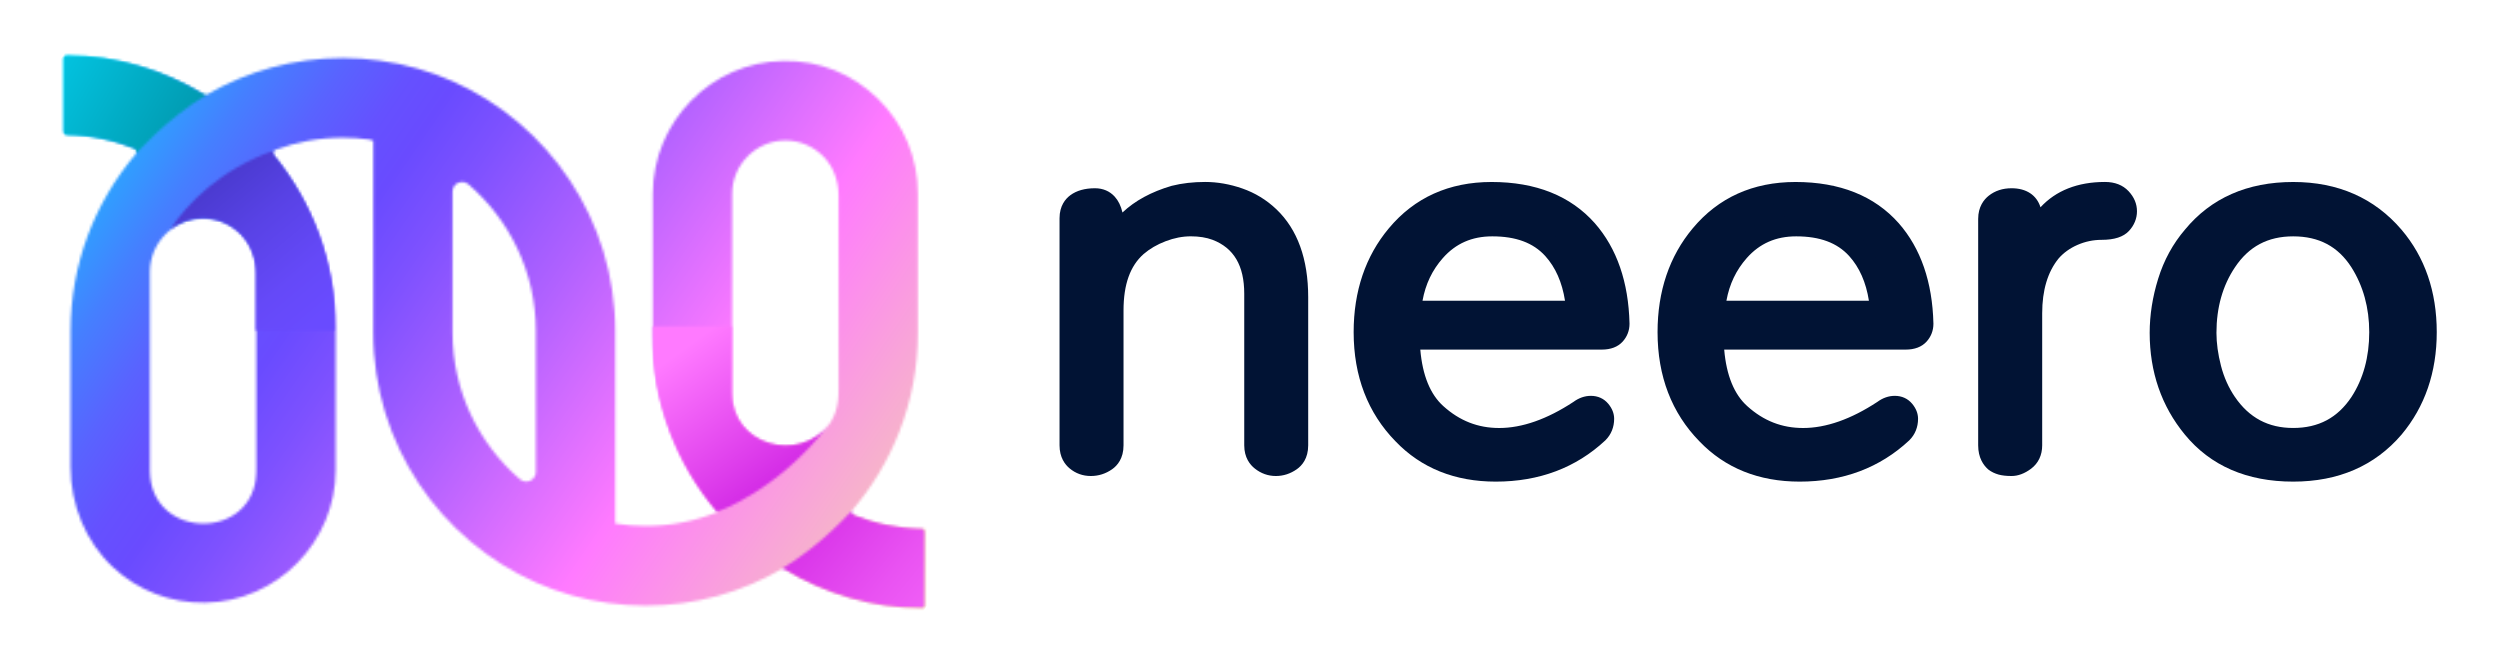 <svg width="972" height="258" viewBox="0 0 972 258" fill="none" xmlns="http://www.w3.org/2000/svg">
<g clip-path="url(#clip0_52_992)">
<path d="M415.969 84.856C415.969 82.323 416.827 80.415 418.545 79.154C420.262 77.894 422.652 77.245 425.726 77.245C431.501 77.245 433.853 82.947 432.77 94.364C436.927 85.667 444.867 79.603 456.616 76.16C460.225 75.249 464.208 74.8 468.539 74.8C472.87 74.8 477.251 75.573 481.681 77.108C486.1 78.655 490.032 81.051 493.467 84.307C500.873 91.369 504.581 101.788 504.581 115.55V173.144C504.581 175.864 503.673 177.86 501.868 179.12C500.064 180.393 498.122 181.017 496.044 181.017C493.965 181.017 492.073 180.343 490.356 178.983C488.639 177.623 487.78 175.677 487.78 173.144V114.19C487.78 101.513 482.802 93.266 472.87 89.46C469.983 88.375 466.684 87.826 462.976 87.826C459.267 87.826 455.521 88.549 451.725 89.997C447.929 91.444 444.681 93.353 441.968 95.699C435.819 101.139 432.758 109.461 432.758 120.69V173.131C432.758 175.851 431.849 177.848 430.045 179.108C428.24 180.38 426.249 181.004 424.083 181.004C421.918 181.004 420.014 180.331 418.396 178.971C416.765 177.611 415.956 175.664 415.956 173.131V84.856H415.969Z" fill="#011334"/>
<path d="M496.056 185.072C493.057 185.072 490.294 184.099 487.867 182.165C486 180.692 483.76 177.923 483.76 173.144V114.19C483.76 103.272 479.727 96.423 471.451 93.241C469.049 92.343 466.199 91.881 463 91.881C459.814 91.881 456.504 92.517 453.193 93.79C449.858 95.063 446.983 96.747 444.643 98.768C439.391 103.41 436.827 110.596 436.827 120.703V173.144C436.827 178.259 434.413 181.017 432.397 182.439C429.908 184.186 427.12 185.072 424.121 185.072C420.997 185.072 418.209 184.074 415.844 182.09C414.064 180.605 411.949 177.848 411.949 173.144V84.856C411.949 80.015 414.239 77.308 416.168 75.885C418.582 74.101 421.806 73.19 425.738 73.19C428.812 73.19 431.451 74.313 433.392 76.447C434.824 78.019 435.819 80.053 436.417 82.623C441.246 78.044 447.63 74.575 455.496 72.267L455.645 72.23C459.566 71.244 463.909 70.745 468.551 70.745C473.305 70.745 478.172 71.593 483.013 73.278C487.966 74.999 492.422 77.719 496.255 81.363C504.469 89.198 508.626 100.702 508.626 115.55V173.144C508.626 178.259 506.212 181.017 504.195 182.439C501.706 184.186 498.968 185.072 496.056 185.072ZM462.988 83.796C467.157 83.796 470.966 84.432 474.301 85.68C488.788 91.232 491.824 104.246 491.824 114.19V173.144C491.824 174.766 492.347 175.402 492.857 175.801C493.866 176.6 494.874 176.974 496.044 176.974C497.288 176.974 498.433 176.588 499.553 175.801C499.852 175.589 500.536 175.115 500.536 173.144V115.55C500.536 102.998 497.226 93.478 490.679 87.24C487.693 84.407 484.208 82.274 480.35 80.926C476.367 79.541 472.384 78.843 468.526 78.843C464.569 78.843 460.922 79.254 457.661 80.065C447.518 83.047 440.723 87.951 436.939 95.038C437.674 94.214 438.458 93.428 439.292 92.692C442.378 90.022 446.062 87.851 450.281 86.241C454.55 84.607 458.819 83.796 462.988 83.796ZM425.726 81.288C423.585 81.288 421.93 81.675 420.934 82.398C420.636 82.623 420.001 83.085 420.001 84.844V173.144C420.001 174.828 420.524 175.49 420.984 175.876C421.88 176.625 422.876 176.974 424.096 176.974C425.427 176.974 426.622 176.588 427.742 175.801C428.041 175.589 428.725 175.115 428.725 173.144V120.715C428.725 116.86 429.074 113.304 429.758 110.035L426.597 116.66L428.75 93.99C429.572 85.343 428.078 82.66 427.394 81.912C427.12 81.575 426.722 81.288 425.726 81.288Z" fill="#011334"/>
<path d="M629.523 125.881C629.523 127.515 628.975 128.913 627.892 130.098C626.809 131.271 625.092 131.857 622.74 131.857H547.942C548.303 145.27 551.825 154.952 558.508 160.929C565.552 167.267 573.679 170.436 582.901 170.436C592.659 170.436 603.051 166.818 614.065 159.569C615.509 158.483 617.002 157.934 618.533 157.934C620.064 157.934 621.284 158.471 622.192 159.569C623.088 160.654 623.549 161.74 623.549 162.825C623.549 164.996 622.827 166.805 621.383 168.253C610.717 178.222 597.438 183.2 581.545 183.2C566.735 183.2 554.712 178.397 545.502 168.802C535.384 158.471 530.331 145.258 530.331 129.137C530.331 114.102 534.575 101.513 543.063 91.369C552.273 80.327 564.557 74.8 579.914 74.8C595.994 74.8 608.365 79.691 617.04 89.473C625.005 98.531 629.162 110.659 629.523 125.881ZM612.995 120.99C612.273 110.846 609.199 102.786 603.785 96.809C598.359 90.833 590.506 87.838 580.201 87.838C571.165 87.838 563.76 91.095 557.973 97.62C552.372 103.959 549.211 111.744 548.489 120.99H612.995Z" fill="#011334"/>
<path d="M581.557 187.255C565.664 187.255 552.559 181.99 542.603 171.609C531.8 160.579 526.299 146.281 526.299 129.137C526.299 113.192 530.904 99.617 539.977 88.774C549.945 76.821 563.387 70.757 579.927 70.757C597.139 70.757 610.643 76.147 620.076 86.79C628.639 96.56 633.169 109.673 633.555 125.794V125.893C633.555 128.526 632.621 130.934 630.854 132.856C628.987 134.889 626.249 135.925 622.74 135.925H552.211C553.069 145.969 556.094 153.355 561.196 157.922C567.544 163.636 574.637 166.406 582.901 166.406C591.787 166.406 601.495 163 611.75 156.262C613.866 154.703 616.156 153.904 618.533 153.904C621.271 153.904 623.611 154.965 625.291 156.986C626.822 158.82 627.581 160.792 627.581 162.838C627.581 166.069 626.424 168.939 624.233 171.135L624.134 171.235C612.758 181.853 598.433 187.255 581.557 187.255ZM579.927 78.842C565.702 78.842 554.65 83.783 546.162 93.965C538.334 103.31 534.364 115.151 534.364 129.137C534.364 144.297 538.944 156.337 548.377 165.97C556.903 174.853 567.743 179.158 581.545 179.158C596.492 179.158 608.601 174.641 618.57 165.358C619.218 164.684 619.516 163.898 619.516 162.825C619.516 162.825 619.466 162.601 619.093 162.152C619.018 162.064 618.956 161.977 618.533 161.977C617.886 161.977 617.214 162.239 616.48 162.8L616.268 162.95C604.631 170.599 593.393 174.479 582.889 174.479C572.684 174.479 563.573 170.935 555.807 163.936C548.303 157.223 544.283 146.468 543.897 131.957L543.785 127.802H622.727C624.109 127.802 624.743 127.515 624.905 127.341C625.291 126.916 625.453 126.505 625.465 125.918C625.117 111.782 621.259 100.415 614.003 92.143C606.1 83.197 594.936 78.842 579.927 78.842ZM617.326 125.032H544.121L544.457 120.665C545.241 110.584 548.776 101.925 554.949 94.925C561.507 87.526 569.995 83.783 580.201 83.783C591.638 83.783 600.574 87.252 606.772 94.077C612.783 100.715 616.243 109.673 617.027 120.69L617.326 125.032ZM553.069 116.935H608.477C607.357 109.773 604.781 103.934 600.786 99.529C596.119 94.389 589.385 91.893 580.201 91.893C572.298 91.893 566.025 94.651 560.997 100.315C556.853 105.007 554.239 110.472 553.069 116.935Z" fill="#011334"/>
<path d="M747.681 125.881C747.681 127.515 747.133 128.913 746.051 130.098C744.968 131.271 743.25 131.857 740.898 131.857H666.1C666.461 145.27 669.983 154.952 676.667 160.929C683.711 167.267 691.838 170.436 701.06 170.436C710.817 170.436 721.209 166.818 732.224 159.569C733.667 158.483 735.161 157.934 736.692 157.934C738.222 157.934 739.442 158.471 740.351 159.569C741.247 160.654 741.707 161.74 741.707 162.825C741.707 164.996 740.985 166.805 739.542 168.253C728.876 178.222 715.596 183.2 699.703 183.2C684.893 183.2 672.871 178.397 663.661 168.802C653.543 158.471 648.49 145.258 648.49 129.137C648.49 114.102 652.734 101.513 661.222 91.369C670.431 80.327 682.715 74.8 698.073 74.8C714.153 74.8 726.524 79.691 735.198 89.473C743.163 98.531 747.32 110.659 747.681 125.881ZM731.153 120.99C730.431 110.846 727.357 102.786 721.944 96.809C716.517 90.833 708.664 87.838 698.359 87.838C689.324 87.838 681.919 91.095 676.131 97.62C670.531 103.959 667.37 111.744 666.648 120.99H731.153Z" fill="#011334"/>
<path d="M699.716 187.255C683.823 187.255 670.717 181.99 660.761 171.609C649.958 160.579 644.457 146.281 644.457 129.137C644.457 113.192 649.062 99.617 658.135 88.774C668.104 76.821 681.545 70.757 698.085 70.757C715.297 70.757 728.801 76.147 738.235 86.79C746.797 96.56 751.327 109.673 751.713 125.794V125.893C751.713 128.526 750.78 130.934 749.013 132.856C747.146 134.889 744.408 135.925 740.898 135.925H670.369C671.228 145.969 674.252 153.355 679.355 157.922C685.702 163.636 692.796 166.406 701.06 166.406C709.946 166.406 719.653 163 729.909 156.262C732.024 154.703 734.314 153.904 736.691 153.904C739.43 153.904 741.769 154.965 743.449 156.986C744.98 158.82 745.739 160.792 745.739 162.838C745.739 166.069 744.582 168.939 742.392 171.135L742.292 171.235C730.917 181.853 716.592 187.255 699.716 187.255ZM698.085 78.842C683.86 78.842 672.808 83.783 664.32 93.965C656.492 103.31 652.522 115.151 652.522 129.137C652.522 144.297 657.102 156.337 666.536 165.97C675.061 174.853 685.901 179.158 699.703 179.158C714.65 179.158 726.76 174.641 736.729 165.358C737.376 164.684 737.675 163.898 737.675 162.825C737.675 162.825 737.625 162.601 737.252 162.152C737.177 162.064 737.115 161.977 736.691 161.977C736.044 161.977 735.372 162.239 734.638 162.8L734.426 162.95C722.79 170.599 711.551 174.479 701.047 174.479C690.842 174.479 681.732 170.935 673.966 163.936C666.461 157.223 662.441 146.468 662.055 131.957L661.943 127.802H740.886C742.267 127.802 742.902 127.515 743.064 127.341C743.449 126.916 743.611 126.505 743.624 125.918C743.275 111.782 739.417 100.415 732.161 92.143C724.258 83.197 713.095 78.842 698.085 78.842ZM735.484 125.032H662.279L662.615 120.665C663.399 110.584 666.934 101.925 673.107 94.925C679.666 87.526 688.154 83.783 698.359 83.783C709.797 83.783 718.732 87.252 724.93 94.077C730.942 100.715 734.401 109.673 735.186 120.69L735.484 125.032ZM671.228 116.935H726.635C725.515 109.773 722.939 103.934 718.944 99.529C714.277 94.389 707.544 91.893 698.359 91.893C690.456 91.893 684.184 94.651 679.156 100.315C675.011 105.007 672.398 110.472 671.228 116.935Z" fill="#011334"/>
<path d="M782.093 77.245C787.332 77.245 789.958 79.878 789.958 85.131V94.364C794.476 81.325 803.96 74.8 818.409 74.8C821.122 74.8 823.201 75.573 824.644 77.108C826.088 78.643 826.81 80.327 826.81 82.136C826.81 83.945 826.138 85.58 824.781 87.027C823.425 88.475 820.848 89.198 817.053 89.198C813.257 89.198 809.598 89.972 806.076 91.507C802.553 93.041 799.616 95.175 797.264 97.895C792.385 103.871 789.946 111.844 789.946 121.801V173.156C789.946 175.689 789.037 177.635 787.233 178.995C785.428 180.355 783.711 181.029 782.08 181.029C780.45 181.029 779.143 180.892 778.148 180.617C777.152 180.343 776.293 179.944 775.571 179.395C773.941 177.947 773.132 175.864 773.132 173.144V85.118C773.132 82.585 773.991 80.639 775.708 79.279C777.451 77.919 779.566 77.245 782.093 77.245Z" fill="#011334"/>
<path d="M782.093 185.072C780.077 185.072 778.447 184.885 777.09 184.523C775.609 184.111 774.277 183.475 773.157 182.626L772.908 182.414C771.178 180.867 769.112 178.01 769.112 173.144V85.118C769.112 80.352 771.353 77.582 773.219 76.097C775.646 74.176 778.633 73.19 782.093 73.19C787.88 73.19 791.863 75.885 793.344 80.589C799.33 74.101 807.793 70.745 818.409 70.745C822.255 70.745 825.341 71.943 827.582 74.326C829.76 76.647 830.855 79.267 830.855 82.136C830.855 84.956 829.772 87.614 827.731 89.797C825.566 92.118 822.068 93.253 817.065 93.253C813.854 93.253 810.705 93.915 807.706 95.225C804.769 96.51 802.305 98.282 800.376 100.503C796.144 105.706 794.003 112.867 794.003 121.801V173.156C794.003 176.962 792.51 180.106 789.685 182.24C787.158 184.124 784.607 185.072 782.093 185.072ZM778.148 176.251C778.434 176.438 778.795 176.6 779.231 176.712C779.591 176.812 780.438 176.974 782.093 176.974C782.802 176.974 783.748 176.55 784.819 175.752C785.379 175.327 785.914 174.716 785.914 173.156V121.801C785.914 120.516 785.951 119.268 786.026 118.045L785.914 118.382V85.118C785.914 82.111 785.092 81.288 782.093 81.288C780.488 81.288 779.218 81.675 778.235 82.448C777.712 82.86 777.189 83.484 777.189 85.118V173.144C777.189 175.003 777.712 175.814 778.148 176.251ZM818.409 78.843C805.752 78.843 797.687 84.345 793.767 95.686L793.692 95.886C793.842 95.699 793.991 95.512 794.14 95.325L794.215 95.237C796.941 92.081 800.388 89.573 804.458 87.788C808.49 86.029 812.722 85.143 817.053 85.143C820.948 85.143 821.819 84.257 821.832 84.257C822.666 83.359 822.778 82.648 822.778 82.136C822.778 81.662 822.666 80.914 821.707 79.878C821.471 79.629 820.737 78.843 818.409 78.843Z" fill="#011334"/>
<path d="M839.828 129.412C839.828 122.886 840.861 116.286 842.939 109.573C845.018 102.873 848.229 96.984 852.56 91.918C861.956 80.502 874.962 74.8 891.589 74.8C907.855 74.8 920.861 80.502 930.618 91.918C939.106 101.875 943.35 114.29 943.35 129.137C943.35 143.81 939.106 156.212 930.618 166.356C921.035 177.586 908.03 183.2 891.589 183.2C874.788 183.2 861.782 177.586 852.56 166.356C844.059 156.038 839.828 143.723 839.828 129.412ZM857.712 129.412C857.712 133.754 858.347 138.383 859.604 143.274C860.861 148.165 862.852 152.607 865.565 156.587C871.888 165.82 880.562 170.449 891.577 170.449C902.778 170.449 911.452 165.832 917.588 156.587C922.641 148.801 925.18 139.655 925.18 129.15C925.18 118.831 922.653 109.686 917.588 101.713C911.626 92.48 902.952 87.863 891.577 87.863C880.376 87.863 871.701 92.48 865.565 101.713C860.326 109.486 857.712 118.719 857.712 129.412Z" fill="#011334"/>
<path d="M891.589 187.255C873.593 187.255 859.417 181.092 849.448 168.939C840.388 157.922 835.796 144.634 835.796 129.412C835.796 122.512 836.903 115.438 839.094 108.376C841.322 101.176 844.831 94.751 849.511 89.286C859.617 77.008 873.792 70.757 891.602 70.757C909.013 70.757 923.176 76.996 933.693 89.286C942.79 99.966 947.408 113.366 947.408 129.137C947.408 144.721 942.803 158.121 933.73 168.964C923.35 181.104 909.187 187.255 891.589 187.255ZM891.589 78.842C876.094 78.842 864.346 83.958 855.684 94.489C851.676 99.18 848.702 104.632 846.81 110.771C844.868 117.047 843.873 123.323 843.873 129.399C843.873 142.687 847.843 154.241 855.684 163.774C864.172 174.117 875.92 179.145 891.589 179.145C906.935 179.145 918.696 174.105 927.545 163.724C935.348 154.403 939.318 142.762 939.318 129.137C939.318 115.35 935.36 103.709 927.545 94.551C918.509 83.983 906.748 78.842 891.589 78.842ZM891.589 174.479C879.206 174.479 869.336 169.226 862.243 158.87C859.268 154.503 857.078 149.6 855.696 144.284C854.352 139.094 853.667 134.091 853.667 129.412C853.667 117.958 856.542 107.864 862.218 99.43C869.112 89.061 878.994 83.783 891.577 83.783C904.358 83.783 914.253 89.074 920.986 99.492C926.449 108.114 929.225 118.083 929.225 129.137C929.225 140.392 926.449 150.361 920.986 158.783C914.053 169.214 904.172 174.479 891.589 174.479ZM891.589 91.893C881.732 91.893 874.327 95.836 868.938 103.946C864.172 111.033 861.757 119.592 861.757 129.412C861.757 133.404 862.355 137.722 863.524 142.251C864.669 146.668 866.474 150.723 868.913 154.304C874.477 162.439 881.894 166.394 891.589 166.394C901.446 166.394 908.851 162.451 914.253 154.341C918.833 147.291 921.16 138.807 921.16 129.15C921.16 119.667 918.82 111.158 914.203 103.884C909.001 95.811 901.595 91.893 891.589 91.893Z" fill="#011334"/>
<mask id="mask0_52_992" style="mask-type:luminance" maskUnits="userSpaceOnUse" x="24" y="21" width="336" height="216">
<path d="M58.283 183.163C58.283 182.913 58.283 182.676 58.283 182.427V105.693C58.283 94.401 67.505 85.081 78.768 84.956C78.843 84.956 78.905 84.956 78.98 84.956C84.63 84.956 89.932 87.215 93.877 91.307C97.735 95.312 99.664 100.814 99.664 106.392V181.329C99.664 182.177 99.652 183.026 99.627 183.862C99.191 197.05 89.173 203.563 79.117 203.563C68.774 203.563 58.407 196.713 58.283 183.163ZM202.129 186.307C186.111 172.507 175.943 152.058 175.943 129.275V74.488C175.943 71.256 179.714 69.572 182.154 71.681C198.171 85.48 208.339 105.93 208.339 128.713V183.512C208.339 185.758 206.522 187.255 204.593 187.255C203.747 187.243 202.876 186.956 202.129 186.307ZM284.655 152.819C284.655 152.569 284.655 152.332 284.655 152.083V75.349C284.655 64.057 293.878 54.737 305.141 54.612C305.216 54.612 305.278 54.612 305.352 54.612C311.003 54.612 316.305 56.87 320.25 60.963C324.108 64.968 326.037 70.47 326.037 76.048V150.985C326.037 151.833 326.025 152.681 326 153.517C325.564 166.706 315.545 173.219 305.489 173.219C295.16 173.219 284.78 166.369 284.655 152.819ZM24.617 22.945V50.956C24.617 51.755 25.252 52.391 26.049 52.404C35.258 52.578 44.07 54.425 52.184 57.644C53.105 58.006 53.367 59.179 52.732 59.94C36.963 78.481 27.443 102.499 27.443 128.713V181.491C27.443 196.226 33.205 210.562 43.983 220.581C53.752 229.652 66.385 234.531 79.764 234.319C107.741 233.894 130.517 210.712 130.517 182.664V127.64C130.517 102.199 121.544 78.817 106.596 60.514C105.974 59.74 106.26 58.58 107.181 58.23C115.333 55.186 124.132 53.526 133.33 53.526C136.777 53.526 140.162 53.764 143.473 54.225C143.784 54.263 144.431 54.487 145.128 54.712V129.337C145.128 172.657 171.164 209.976 208.364 226.458C217.213 230.376 226.696 233.121 236.615 234.468C241.32 235.117 246.124 235.479 251.003 235.479C270.48 235.479 288.738 230.176 304.431 220.943C320.524 230.85 339.453 236.577 359.69 236.577V205.659C349.248 205.659 339.304 203.513 330.268 199.633C346.821 180.892 356.877 156.275 356.877 129.337V75.349C356.877 61.4 351.414 48.336 341.507 38.542C331.6 28.747 318.483 23.432 304.568 23.694C276.578 24.118 253.815 47.288 253.815 75.349V130.373C253.815 156.549 263.311 180.53 279.03 199.059C270.368 202.565 260.909 204.499 251.003 204.499C246.983 204.499 243.05 204.174 239.204 203.563V128.701C239.204 85.38 213.168 48.062 175.968 31.579C167.119 27.662 157.636 24.917 147.717 23.569C143.012 22.92 138.208 22.558 133.33 22.558C114.151 22.558 96.155 27.699 80.623 36.67C80.174 36.932 79.627 36.92 79.179 36.658C63.634 27.25 45.501 21.735 26.111 21.473C26.111 21.473 26.099 21.473 26.086 21.473C25.277 21.473 24.617 22.134 24.617 22.945Z" fill="white"/>
</mask>
<g mask="url(#mask0_52_992)">
<path d="M131.961 -135.263L459.777 90.371L252.334 393.263L-75.482 167.629L131.961 -135.263Z" fill="url(#paint0_linear_52_992)"/>
</g>
<mask id="mask1_52_992" style="mask-type:luminance" maskUnits="userSpaceOnUse" x="24" y="21" width="57" height="39">
<path d="M80.685 21.473H24.617V59.94H80.685V21.473Z" fill="white"/>
</mask>
<g mask="url(#mask1_52_992)">
<mask id="mask2_52_992" style="mask-type:luminance" maskUnits="userSpaceOnUse" x="24" y="21" width="57" height="39">
<path d="M80.598 36.67C81.046 36.408 79.602 36.92 79.154 36.658C63.609 27.25 45.476 21.735 26.086 21.473C25.277 21.461 24.605 22.122 24.605 22.945V50.956C24.605 51.755 25.24 52.391 26.036 52.404C35.246 52.578 44.057 54.425 52.172 57.644C53.093 58.006 53.354 59.179 52.707 59.94C52.72 59.94 64.568 46.24 80.598 36.67Z" fill="white"/>
</mask>
<g mask="url(#mask2_52_992)">
<path d="M38.78 -3.069L97.685 31.118L66.882 84.47L7.978 50.27L38.78 -3.069Z" fill="url(#paint1_linear_52_992)"/>
</g>
</g>
<mask id="mask3_52_992" style="mask-type:luminance" maskUnits="userSpaceOnUse" x="303" y="198" width="57" height="39">
<path d="M359.677 198.06H303.61V236.527H359.677V198.06Z" fill="white"/>
</mask>
<g mask="url(#mask3_52_992)">
<mask id="mask4_52_992" style="mask-type:luminance" maskUnits="userSpaceOnUse" x="303" y="198" width="57" height="39">
<path d="M303.697 221.33C303.249 221.592 304.693 221.081 305.141 221.343C320.685 230.75 338.819 236.265 358.209 236.527C359.018 236.54 359.69 235.878 359.69 235.055V207.044C359.69 206.245 359.055 205.609 358.259 205.597C349.049 205.422 340.237 203.575 332.123 200.356C331.202 199.994 330.941 198.822 331.588 198.06C331.575 198.06 319.74 211.76 303.697 221.33Z" fill="white"/>
</mask>
<g mask="url(#mask4_52_992)">
<path d="M337.313 264.214L284.481 221.28L325.627 170.386L378.458 213.32L337.313 264.214Z" fill="url(#paint2_linear_52_992)"/>
</g>
</g>
<mask id="mask5_52_992" style="mask-type:luminance" maskUnits="userSpaceOnUse" x="66" y="58" width="65" height="71">
<path d="M130.343 58.517H66.148V128.8H130.343V58.517Z" fill="white"/>
</mask>
<g mask="url(#mask5_52_992)">
<mask id="mask6_52_992" style="mask-type:luminance" maskUnits="userSpaceOnUse" x="66" y="58" width="65" height="71">
<path d="M66.148 89.186C69.608 86.478 73.927 84.819 78.606 84.769C78.681 84.769 78.743 84.769 78.818 84.769C84.468 84.769 89.77 87.027 93.715 91.12C97.573 95.125 99.503 100.627 99.503 106.205V128.813H130.343V127.428C130.343 101.987 121.369 78.605 106.422 60.301C105.987 59.765 105.999 59.041 106.36 58.53C85.34 66.166 73.056 78.892 66.148 89.186Z" fill="white"/>
</mask>
<g mask="url(#mask6_52_992)">
<path d="M103.834 26.838L164.854 99.791L92.645 160.492L31.625 87.539L103.834 26.838Z" fill="url(#paint3_linear_52_992)"/>
</g>
</g>
<mask id="mask7_52_992" style="mask-type:luminance" maskUnits="userSpaceOnUse" x="253" y="126" width="70" height="74">
<path d="M322.527 126.542H253.529V199.021H322.527V126.542Z" fill="white"/>
</mask>
<g mask="url(#mask7_52_992)">
<mask id="mask8_52_992" style="mask-type:luminance" maskUnits="userSpaceOnUse" x="253" y="126" width="70" height="74">
<path d="M322.527 164.797C310.542 180.518 284.568 173.081 284.382 152.769C284.382 152.519 284.382 152.282 284.382 152.033V126.53H253.542V130.323C253.542 156.499 263.037 180.48 278.756 199.009C278.744 199.009 302.353 191.086 322.527 164.797Z" fill="white"/>
</mask>
<g mask="url(#mask8_52_992)">
<path d="M277.138 231.836L219.229 151.334L298.918 93.715L356.827 174.217L277.138 231.836Z" fill="url(#paint4_linear_52_992)"/>
</g>
</g>
</g>
<defs>
<linearGradient id="paint0_linear_52_992" x1="33.124" y1="19.465" x2="352.82" y2="238.404" gradientUnits="userSpaceOnUse">
<stop stop-color="#04DEFF"/>
<stop offset="0.006" stop-color="#07DAFF"/>
<stop offset="0.084" stop-color="#2AA7FF"/>
<stop offset="0.157" stop-color="#457FFF"/>
<stop offset="0.224" stop-color="#5963FF"/>
<stop offset="0.282" stop-color="#6551FF"/>
<stop offset="0.325" stop-color="#694BFF"/>
<stop offset="0.389" stop-color="#7D51FF"/>
<stop offset="0.52" stop-color="#B061FF"/>
<stop offset="0.701" stop-color="#FF7AFF"/>
<stop offset="1" stop-color="#F2D1B0"/>
</linearGradient>
<linearGradient id="paint1_linear_52_992" x1="-9.373" y1="4.534" x2="80.633" y2="56.518" gradientUnits="userSpaceOnUse">
<stop stop-color="#04DEFF"/>
<stop offset="0.005" stop-color="#04DEFF"/>
<stop offset="1" stop-color="#0093A8"/>
</linearGradient>
<linearGradient id="paint2_linear_52_992" x1="395.103" y1="269.025" x2="275.173" y2="172.057" gradientUnits="userSpaceOnUse">
<stop stop-color="#FF7AFF"/>
<stop offset="0.156" stop-color="#F96FFC"/>
<stop offset="0.43" stop-color="#E952F2"/>
<stop offset="0.769" stop-color="#D025E4"/>
<stop offset="1" stop-color="#D025E4"/>
</linearGradient>
<linearGradient id="paint3_linear_52_992" x1="69.536" y1="59.35" x2="144.927" y2="149.031" gradientUnits="userSpaceOnUse">
<stop stop-color="#4739CB"/>
<stop offset="0.11" stop-color="#4739CB"/>
<stop offset="0.339" stop-color="#5842E5"/>
<stop offset="0.565" stop-color="#6549F8"/>
<stop offset="0.722" stop-color="#694BFF"/>
<stop offset="1" stop-color="#694BFF"/>
</linearGradient>
<linearGradient id="paint4_linear_52_992" x1="314.17" y1="199.173" x2="267.359" y2="134.433" gradientUnits="userSpaceOnUse">
<stop stop-color="#D025E4"/>
<stop offset="0.162" stop-color="#D025E4"/>
<stop offset="0.382" stop-color="#DD3CEB"/>
<stop offset="1" stop-color="#FF7AFF"/>
</linearGradient>
<clipPath id="clip0_52_992">
<rect width="972" height="258" fill="white"/>
</clipPath>
</defs>
</svg>
